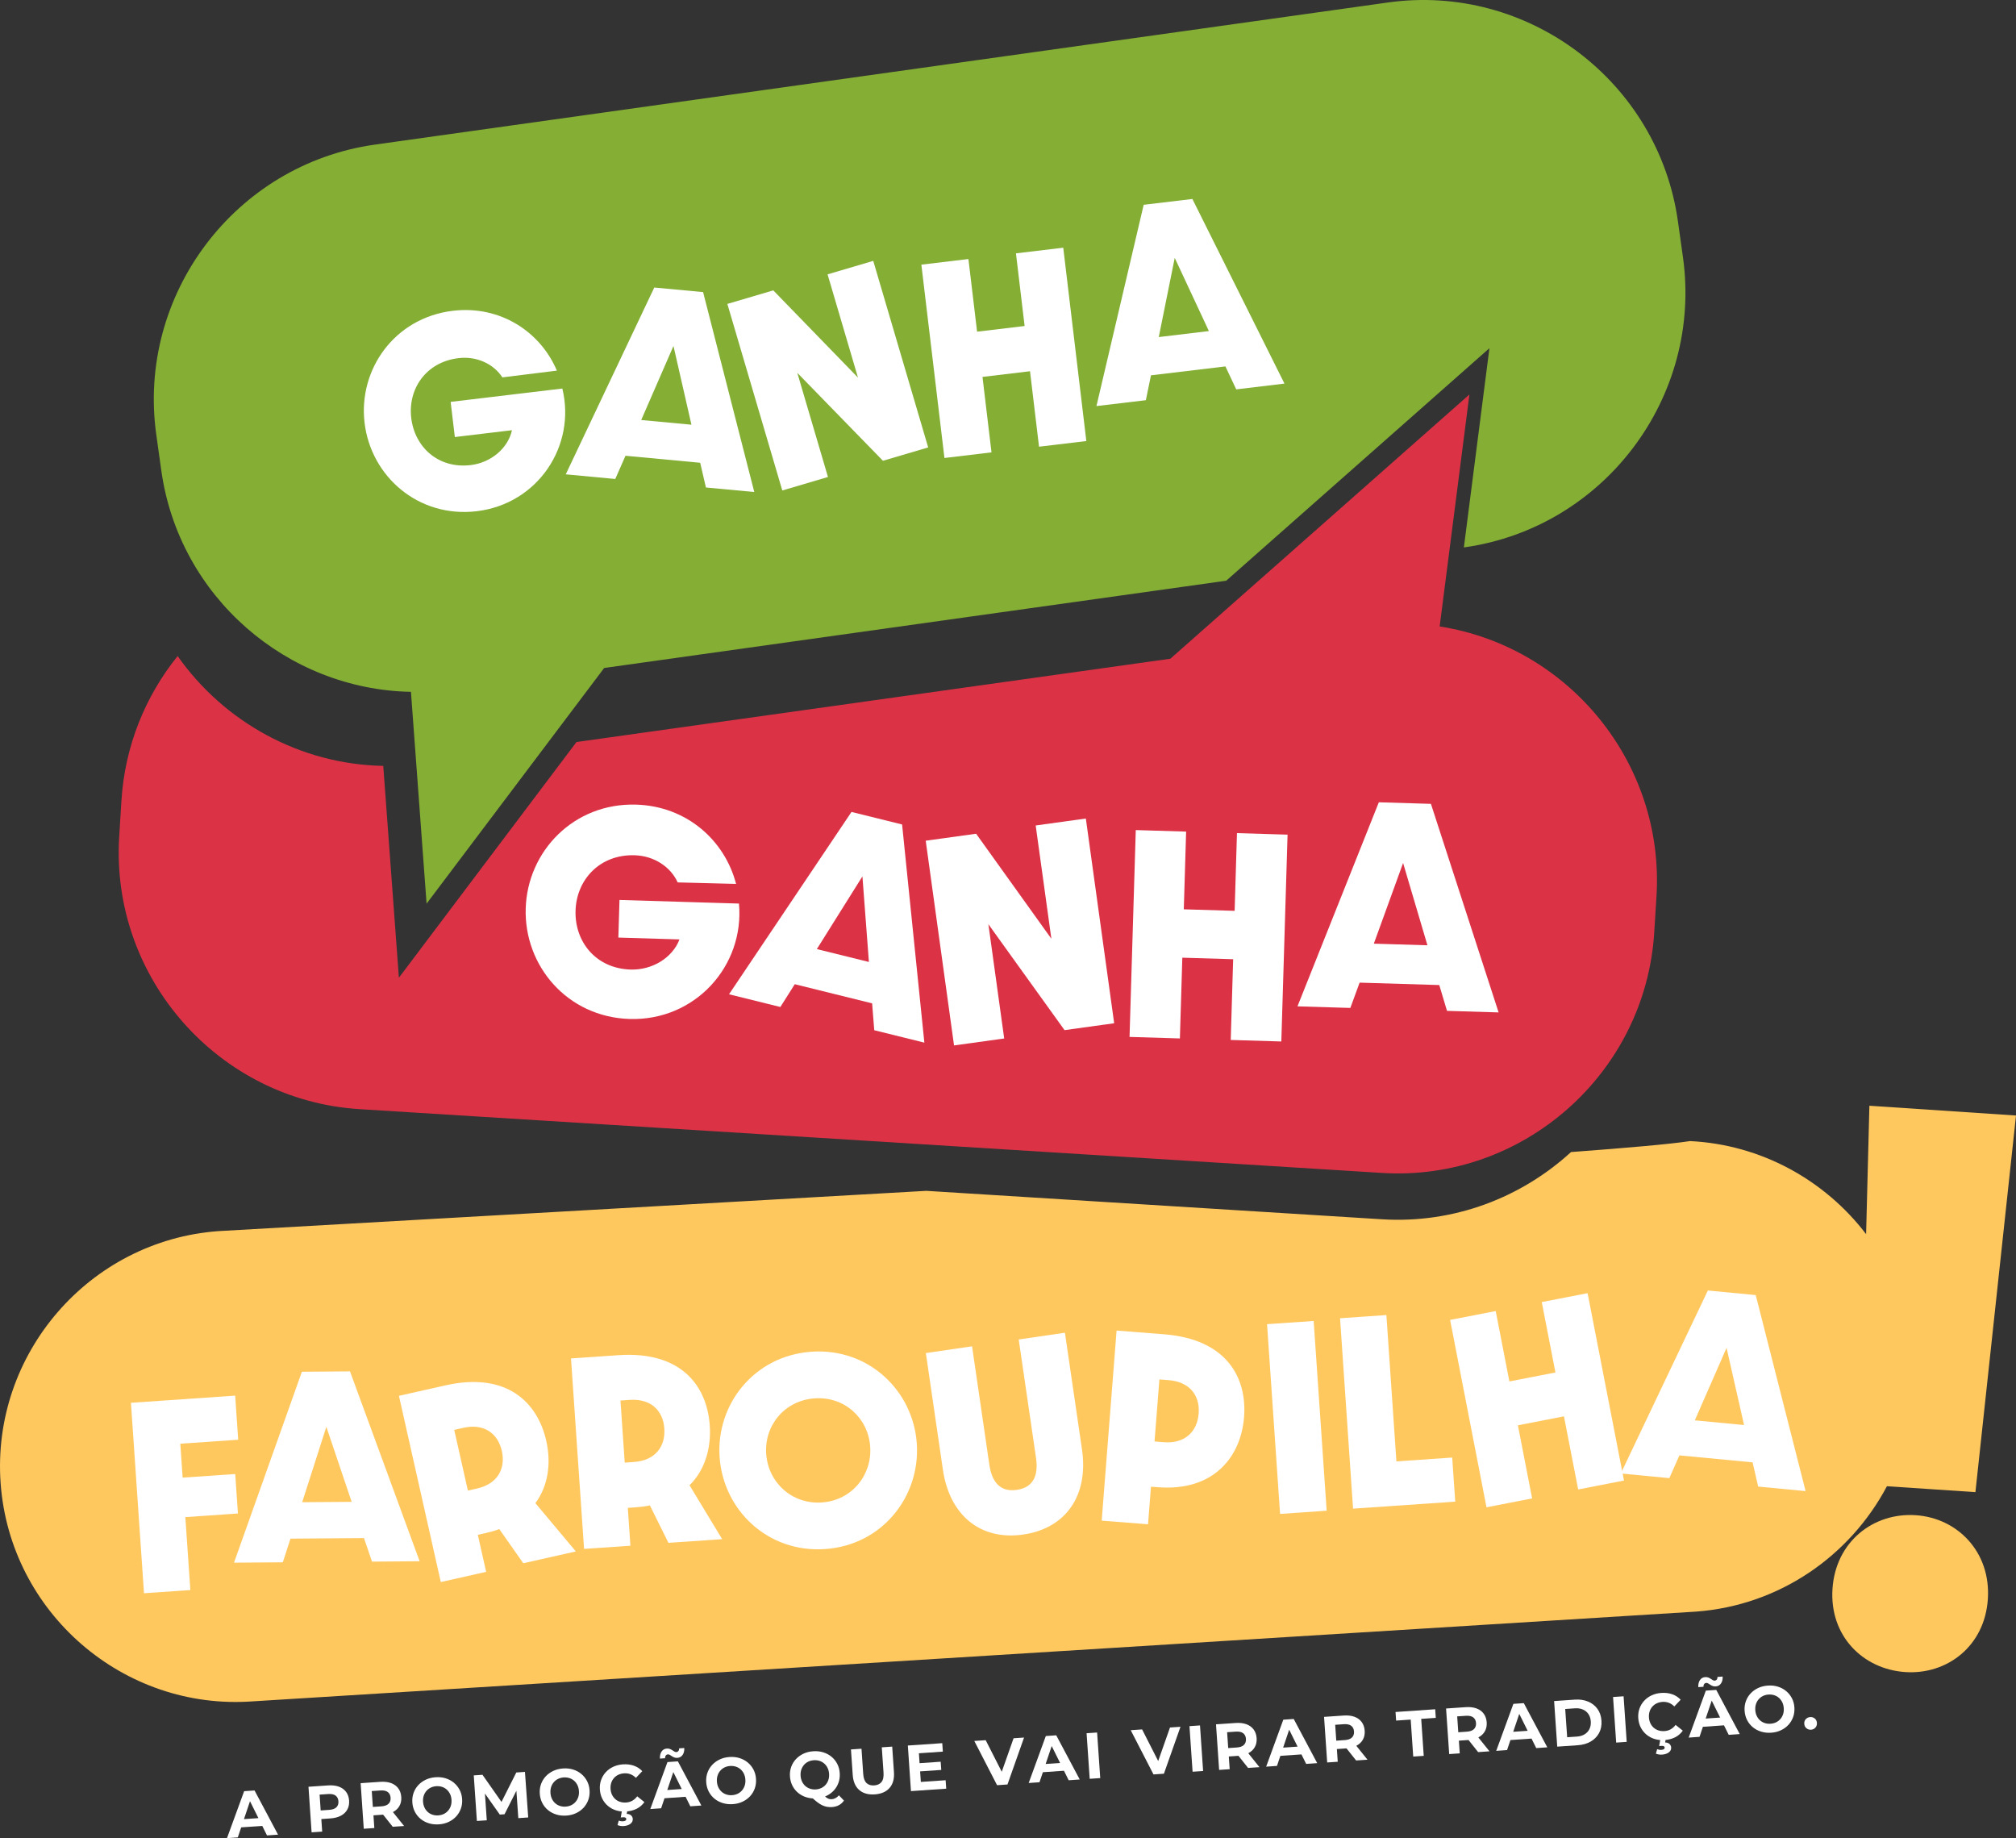 <svg width="351" height="320" viewBox="0 0 351 320" fill="none" xmlns="http://www.w3.org/2000/svg">
<rect x="0" y="0" width="351" height="320" fill="#333333" stroke="none"/>
<g clip-path="url(#clip0_377_5662)">
<path d="M250.656 109.058L250.784 108.061L255.836 68.674L203.769 114.674L100.369 129.179L69.45 170.208L66.728 133.332C52.242 133.063 38.997 125.688 30.927 114.208C25.328 121.163 21.738 129.833 21.144 139.376L20.755 145.647C19.225 170.208 38.057 191.557 62.599 193.088L240.612 204.192C265.154 205.724 286.486 186.877 288.016 162.316L288.405 156.045C289.841 132.87 273.159 112.565 250.656 109.058Z" fill="#DC3246"/>
<path d="M333.549 263.777C326.172 263.285 319.598 268.38 319.051 276.584C318.504 284.788 324.351 290.593 331.728 291.085C338.99 291.568 345.555 286.593 346.098 278.389C346.649 270.181 340.811 264.261 333.549 263.777Z" fill="#FFC85F"/>
<path d="M328.527 258.734L343.935 259.761L351 194.196L325.475 192.494L324.902 214.848C317.713 205.424 306.588 199.239 294.231 198.649C290.876 199.171 283.114 199.847 273.527 200.557C264.872 208.483 253.161 213.043 240.599 212.26L161.271 207.311L38.027 214.321C15.532 215.964 -1.53 235.726 0.111 258.238C1.752 280.75 21.499 297.826 43.994 296.183L295.265 280.562C309.836 279.497 322.12 270.827 328.527 258.734Z" fill="#FFC85F"/>
<path d="M91.53 158.146C91.829 148.196 99.899 139.744 110.759 140.074C119.568 140.339 126.198 146.306 128.155 153.877L117.991 153.616C116.765 150.913 113.897 148.992 110.494 148.889C104.434 148.705 100.369 153.128 100.207 158.539C100.044 163.95 103.746 168.604 109.806 168.788C113.512 168.899 117.068 166.778 118.303 163.54L107.661 163.219L107.857 156.67L128.659 157.299C129.642 168.164 121.017 177.732 109.635 177.39C98.775 177.061 91.231 168.138 91.53 158.146Z" fill="white"/>
<path d="M126.929 173.091L148.252 141.348L157.061 143.53L160.938 181.509L152.214 179.349L151.843 174.67L138.375 171.338L135.866 175.303L126.929 173.091ZM151.283 167.466L150.154 152.568L142.217 165.225L151.283 167.466Z" fill="white"/>
<path d="M161.173 146.357L169.948 145.142L183.052 163.428L180.321 143.705L189.053 142.495L193.985 178.134L185.343 179.332L172.085 160.892L174.837 180.786L166.105 181.997L161.173 146.357Z" fill="white"/>
<path d="M197.747 144.505L206.513 144.77L206.107 158.3L214.959 158.565L215.365 145.036L224.174 145.301L223.088 181.308L214.279 181.043L214.702 166.987L205.851 166.722L205.427 180.778L196.661 180.513L197.747 144.505Z" fill="white"/>
<path d="M225.9 175.191L240.065 139.667L249.135 139.941L260.918 176.248L251.934 175.978L250.588 171.483L236.718 171.064L235.103 175.469L225.9 175.191ZM248.528 164.562L244.288 150.237L239.193 164.28L248.528 164.562Z" fill="white"/>
<path d="M22.798 244.208L40.946 242.963L41.471 250.637L31.393 251.33L31.799 257.237L40.954 256.608L41.425 263.478L32.269 264.107L33.141 276.806L25.072 277.362L22.798 244.208Z" fill="white"/>
<path d="M40.74 272.041L52.562 238.801L60.935 238.737L73.061 271.793L64.769 271.857L63.372 267.76L50.575 267.858L49.237 271.977L40.74 272.041ZM61.226 261.45L56.819 248.391L52.614 261.514L61.226 261.45Z" fill="white"/>
<path d="M69.459 242.997L77.55 241.175C88.231 238.771 93.599 244.126 95.112 250.846C95.967 254.658 95.493 258.606 93.215 261.677L100.258 270.082L91.108 272.139L86.923 266.185C86.205 266.472 85.389 266.694 84.525 266.891L83.192 267.19L84.641 273.637L76.746 275.412L69.459 242.997ZM83.029 259.14C86.684 258.319 88.056 255.616 87.372 252.587C86.684 249.52 84.265 247.754 80.653 248.566L79.084 248.922L81.461 259.491L83.029 259.14Z" fill="white"/>
<path d="M99.416 236.487L107.686 235.918C118.607 235.17 123.103 241.278 123.573 248.152C123.843 252.049 122.77 255.877 120.052 258.567L125.736 267.948L116.38 268.589L113.149 262.071C112.392 262.242 111.555 262.34 110.67 262.404L109.306 262.498L109.759 269.09L101.69 269.642L99.416 236.487ZM110.375 254.512C114.11 254.256 115.876 251.792 115.666 248.699C115.453 245.564 113.328 243.451 109.635 243.703L108.028 243.814L108.768 254.624L110.375 254.512Z" fill="white"/>
<path d="M143.653 269.672C133.656 270.36 125.92 262.853 125.287 253.653C124.659 244.49 131.297 235.999 141.298 235.315C151.257 234.631 158.993 242.138 159.621 251.296C160.254 260.501 153.612 268.991 143.653 269.672ZM143.097 261.557C148.316 261.198 151.847 256.796 151.509 251.856C151.171 246.911 147.072 243.074 141.854 243.434C136.592 243.793 133.058 248.156 133.399 253.096C133.741 258.041 137.84 261.917 143.097 261.557Z" fill="white"/>
<path d="M164.169 255.877L161.198 235.55L169.242 234.374L172.251 254.978C172.653 257.729 173.935 259.82 177.042 259.367C180.15 258.914 180.778 256.54 180.376 253.789L177.367 233.185L185.411 232.009L188.382 252.335C189.54 260.265 185.663 266.044 178.179 267.139C170.695 268.234 165.323 263.769 164.169 255.877Z" fill="white"/>
<path d="M194.405 231.636L202.671 232.282C213.583 233.138 217.139 239.841 216.6 246.706C216.062 253.571 211.347 259.667 201.598 258.905L200.393 258.811L199.88 265.356L191.814 264.723L194.405 231.636ZM202.615 251.069C206.346 251.36 208.454 249.183 208.697 246.09C208.941 242.959 207.154 240.555 203.461 240.264L201.859 240.14L201.012 250.941L202.615 251.069Z" fill="white"/>
<path d="M220.604 230.52L228.717 229.964L230.982 262.994L222.87 263.55L220.604 230.52Z" fill="white"/>
<path d="M233.312 229.489L241.381 228.933L243.125 254.41L252.84 253.742L253.366 261.416L235.577 262.635L233.312 229.489Z" fill="white"/>
<path d="M252.473 229.78L260.414 228.236L262.795 240.491L270.813 238.929L268.432 226.675L276.412 225.122L282.751 257.742L274.771 259.294L272.296 246.565L264.278 248.126L266.753 260.856L258.811 262.4L252.473 229.78Z" fill="white"/>
<path d="M282.194 256.514L297.35 224.66L305.685 225.456L314.366 259.581L306.112 258.794L305.138 254.576L292.397 253.362L290.644 257.323L282.194 256.514ZM303.655 248.079L300.607 234.639L295.081 247.262L303.655 248.079Z" fill="white"/>
<path d="M28.085 81.917C31.167 103.925 49.994 120.038 71.549 120.44L74.271 157.316L105.19 116.287L213.488 101.097L259.32 60.616L254.87 95.297L254.943 95.289C279.297 91.871 296.428 69.136 293.013 44.768L292.141 38.544C288.73 14.163 266.009 -2.981 241.659 0.432L65.283 25.173C40.929 28.59 23.798 51.325 27.213 75.694L28.085 81.917Z" fill="#84AE34"/>
<path d="M63.475 73.615C62.363 64.311 68.693 55.32 78.844 54.105C87.081 53.121 94.082 57.745 96.958 64.521L87.465 65.697C85.944 63.353 83.007 61.967 79.828 62.348C74.16 63.024 70.997 67.707 71.6 72.768C72.202 77.828 76.297 81.644 81.965 80.963C85.431 80.548 88.444 78.08 89.136 74.894L79.191 76.083L78.46 69.962L97.907 67.639C100.339 77.614 93.646 87.722 83.007 88.996C72.856 90.203 64.59 82.957 63.475 73.615Z" fill="white"/>
<path d="M98.501 82.576L113.913 50.055L122.415 50.85L131.326 85.652L122.906 84.865L121.906 80.561L108.904 79.342L107.122 83.385L98.501 82.576ZM120.385 73.936L117.256 60.231L111.64 73.119L120.385 73.936Z" fill="white"/>
<path d="M126.638 52.908L134.635 50.551L149.38 65.736L144.085 47.762L152.039 45.414L161.604 77.892L153.727 80.215L138.815 64.906L144.157 83.038L136.203 85.386L126.638 52.908Z" fill="white"/>
<path d="M160.416 46.072L168.61 45.093L170.118 57.741L178.393 56.753L176.884 44.105L185.12 43.121L189.138 76.78L180.902 77.764L179.333 64.628L171.059 65.616L172.627 78.752L164.434 79.731L160.416 46.072Z" fill="white"/>
<path d="M190.899 70.693L199.123 35.652L207.603 34.639L223.635 66.779L215.236 67.785L213.356 63.789L200.392 65.338L199.503 69.667L190.899 70.693ZM210.475 57.634L204.53 44.896L201.751 58.678L210.475 57.634Z" fill="white"/>
<path d="M39.519 320L42.506 311.822L44.318 311.698L48.409 319.388L46.485 319.521L43.105 312.716L43.831 312.664L41.403 319.867L39.519 320ZM41.168 318.178L41.562 316.749L45.639 316.467L46.233 317.827L41.168 318.178Z" fill="white"/>
<path d="M54.252 318.986L53.709 311.052L57.141 310.816C57.851 310.769 58.47 310.842 59 311.035C59.53 311.231 59.949 311.531 60.257 311.946C60.565 312.356 60.74 312.861 60.783 313.46C60.821 314.05 60.719 314.568 60.471 315.017C60.223 315.466 59.847 315.825 59.351 316.09C58.855 316.356 58.248 316.514 57.539 316.561L55.128 316.728L55.889 315.842L56.094 318.858L54.252 318.986ZM55.893 316.048L55.017 315.231L57.329 315.072C57.893 315.034 58.308 314.884 58.573 314.623C58.834 314.362 58.953 314.016 58.923 313.584C58.894 313.148 58.731 312.814 58.436 312.591C58.141 312.369 57.71 312.279 57.141 312.318L54.829 312.476L55.585 311.548L55.893 316.048Z" fill="white"/>
<path d="M63.334 318.362L62.791 310.427L66.223 310.192C66.933 310.145 67.552 310.218 68.082 310.41C68.612 310.607 69.031 310.906 69.339 311.321C69.647 311.732 69.822 312.236 69.865 312.835C69.903 313.426 69.801 313.943 69.548 314.388C69.3 314.833 68.924 315.188 68.429 315.449C67.928 315.71 67.326 315.868 66.616 315.915L64.206 316.082L64.966 315.222L65.172 318.238L63.334 318.362ZM64.975 315.423L64.099 314.619L66.411 314.461C66.975 314.422 67.39 314.268 67.655 314.007C67.916 313.742 68.035 313.396 68.005 312.964C67.975 312.527 67.813 312.194 67.518 311.971C67.223 311.749 66.792 311.659 66.223 311.698L63.911 311.856L64.667 310.928L64.975 315.423ZM68.377 318.015L66.198 315.273L68.155 315.141L70.356 317.883L68.377 318.015Z" fill="white"/>
<path d="M76.425 317.596C75.797 317.639 75.212 317.579 74.664 317.408C74.117 317.241 73.639 316.984 73.224 316.642C72.809 316.3 72.476 315.885 72.228 315.402C71.98 314.918 71.835 314.379 71.792 313.793C71.749 313.207 71.822 312.651 72.002 312.138C72.181 311.625 72.455 311.171 72.822 310.774C73.19 310.376 73.63 310.059 74.143 309.815C74.656 309.572 75.224 309.435 75.844 309.392C76.472 309.349 77.054 309.409 77.592 309.58C78.131 309.751 78.609 310.004 79.02 310.346C79.434 310.688 79.768 311.103 80.02 311.582C80.272 312.061 80.422 312.6 80.46 313.199C80.499 313.789 80.43 314.341 80.242 314.859C80.058 315.376 79.785 315.83 79.421 316.223C79.058 316.617 78.622 316.933 78.109 317.173C77.609 317.412 77.045 317.553 76.425 317.596ZM76.306 316.035C76.66 316.009 76.981 315.928 77.272 315.787C77.562 315.646 77.81 315.453 78.024 315.209C78.233 314.965 78.391 314.687 78.494 314.367C78.597 314.05 78.635 313.699 78.609 313.323C78.584 312.947 78.498 312.604 78.353 312.305C78.208 312.005 78.015 311.749 77.776 311.535C77.537 311.325 77.263 311.167 76.955 311.069C76.643 310.97 76.314 310.932 75.96 310.953C75.605 310.979 75.284 311.06 74.993 311.201C74.703 311.342 74.455 311.535 74.241 311.779C74.032 312.023 73.874 312.301 73.771 312.621C73.668 312.942 73.63 313.289 73.656 313.665C73.681 314.037 73.767 314.375 73.912 314.679C74.058 314.983 74.25 315.243 74.489 315.453C74.728 315.663 75.002 315.821 75.314 315.919C75.618 316.022 75.951 316.056 76.306 316.035Z" fill="white"/>
<path d="M83.029 317.006L82.486 309.071L84.004 308.968L87.765 314.337L86.961 314.392L89.893 308.566L91.398 308.464L91.966 316.394L90.244 316.514L89.868 311.223L90.184 311.201L87.842 315.838L87.017 315.894L84.004 311.625L84.388 311.599L84.752 316.89L83.029 317.006Z" fill="white"/>
<path d="M98.613 316.069C97.985 316.112 97.399 316.052 96.852 315.881C96.305 315.714 95.826 315.457 95.412 315.115C94.997 314.773 94.664 314.358 94.416 313.875C94.168 313.391 94.022 312.852 93.98 312.266C93.937 311.68 94.01 311.124 94.189 310.611C94.369 310.098 94.642 309.644 95.01 309.246C95.377 308.849 95.818 308.532 96.331 308.288C96.843 308.049 97.412 307.908 98.032 307.865C98.66 307.822 99.241 307.882 99.78 308.053C100.318 308.22 100.797 308.477 101.207 308.819C101.622 309.161 101.955 309.576 102.207 310.055C102.46 310.534 102.609 311.073 102.648 311.672C102.686 312.262 102.618 312.814 102.43 313.331C102.246 313.849 101.972 314.302 101.609 314.696C101.246 315.089 100.81 315.406 100.297 315.646C99.797 315.885 99.228 316.026 98.613 316.069ZM98.493 314.508C98.848 314.482 99.168 314.401 99.459 314.26C99.75 314.118 99.998 313.926 100.211 313.682C100.421 313.438 100.579 313.16 100.682 312.84C100.784 312.523 100.823 312.172 100.797 311.796C100.771 311.419 100.686 311.077 100.54 310.778C100.395 310.478 100.203 310.222 99.963 310.008C99.724 309.798 99.451 309.64 99.139 309.542C98.827 309.443 98.498 309.405 98.143 309.426C97.788 309.452 97.467 309.533 97.177 309.674C96.886 309.815 96.638 310.008 96.424 310.252C96.215 310.495 96.057 310.774 95.954 311.094C95.852 311.415 95.813 311.762 95.839 312.138C95.865 312.51 95.95 312.848 96.095 313.152C96.241 313.455 96.433 313.716 96.672 313.926C96.912 314.136 97.185 314.294 97.497 314.392C97.805 314.495 98.138 314.533 98.493 314.508Z" fill="white"/>
<path d="M109.02 315.355C108.409 315.398 107.832 315.338 107.293 315.171C106.755 315.008 106.28 314.752 105.87 314.409C105.46 314.067 105.131 313.652 104.879 313.169C104.631 312.686 104.485 312.147 104.443 311.548C104.4 310.949 104.473 310.397 104.652 309.884C104.832 309.371 105.105 308.917 105.468 308.519C105.832 308.122 106.268 307.805 106.776 307.57C107.285 307.335 107.845 307.193 108.465 307.151C109.153 307.104 109.781 307.181 110.354 307.382C110.926 307.583 111.414 307.899 111.824 308.335L110.721 309.503C110.426 309.212 110.11 309.003 109.768 308.87C109.426 308.738 109.059 308.686 108.665 308.712C108.294 308.738 107.96 308.823 107.657 308.964C107.353 309.105 107.101 309.298 106.887 309.542C106.674 309.785 106.52 310.064 106.417 310.384C106.315 310.705 106.276 311.052 106.302 311.428C106.327 311.804 106.413 312.147 106.558 312.446C106.704 312.745 106.896 313.002 107.14 313.216C107.383 313.43 107.661 313.584 107.982 313.682C108.298 313.781 108.644 313.819 109.012 313.793C109.405 313.768 109.76 313.665 110.084 313.485C110.405 313.306 110.691 313.049 110.944 312.716L112.196 313.721C111.85 314.208 111.409 314.589 110.871 314.871C110.328 315.145 109.713 315.308 109.02 315.355ZM108.58 317.891C108.383 317.904 108.191 317.896 108.003 317.861C107.815 317.827 107.652 317.784 107.511 317.724L107.729 316.946C107.845 316.989 107.964 317.023 108.088 317.044C108.212 317.066 108.341 317.074 108.477 317.061C108.687 317.049 108.836 317.002 108.922 316.929C109.007 316.856 109.046 316.766 109.042 316.659C109.033 316.561 108.986 316.484 108.896 316.428C108.806 316.373 108.661 316.356 108.465 316.368L108.08 316.394L108.294 315.171L109.234 315.107L109.118 315.774C109.46 315.787 109.717 315.877 109.888 316.043C110.059 316.21 110.153 316.411 110.17 316.647C110.191 316.984 110.059 317.271 109.772 317.493C109.482 317.724 109.084 317.857 108.58 317.891Z" fill="white"/>
<path d="M113.222 314.931L116.209 306.753L118.022 306.629L122.112 314.319L120.189 314.452L116.808 307.647L117.534 307.595L115.107 314.798L113.222 314.931ZM114.872 313.109L115.265 311.68L119.342 311.398L119.936 312.758L114.872 313.109ZM117.923 306.021C117.727 306.034 117.551 306.013 117.393 305.948C117.235 305.889 117.094 305.812 116.97 305.726C116.842 305.64 116.722 305.563 116.615 305.499C116.504 305.435 116.397 305.405 116.291 305.414C116.141 305.422 116.017 305.486 115.927 305.602C115.837 305.717 115.79 305.88 115.79 306.085L114.897 306.145C114.876 305.636 114.974 305.226 115.188 304.913C115.401 304.597 115.709 304.426 116.107 304.4C116.303 304.387 116.479 304.409 116.637 304.473C116.795 304.537 116.936 304.61 117.068 304.699C117.201 304.789 117.321 304.866 117.432 304.93C117.543 304.995 117.645 305.025 117.744 305.016C117.902 305.003 118.026 304.943 118.116 304.823C118.205 304.708 118.248 304.554 118.244 304.366L119.137 304.306C119.163 304.789 119.069 305.191 118.851 305.504C118.633 305.82 118.325 305.991 117.923 306.021Z" fill="white"/>
<path d="M127.591 314.076C126.963 314.118 126.378 314.058 125.83 313.887C125.283 313.721 124.805 313.464 124.39 313.122C123.975 312.78 123.642 312.365 123.394 311.881C123.146 311.398 123.001 310.859 122.958 310.273C122.915 309.687 122.988 309.131 123.168 308.618C123.347 308.104 123.621 307.651 123.988 307.253C124.356 306.855 124.796 306.539 125.309 306.295C125.822 306.051 126.39 305.914 127.01 305.871C127.638 305.829 128.22 305.889 128.758 306.06C129.297 306.226 129.775 306.483 130.186 306.825C130.6 307.168 130.934 307.582 131.186 308.061C131.438 308.541 131.588 309.08 131.626 309.678C131.665 310.269 131.596 310.82 131.412 311.338C131.229 311.856 130.955 312.309 130.592 312.703C130.229 313.096 129.793 313.413 129.28 313.652C128.775 313.892 128.211 314.033 127.591 314.076ZM127.472 312.514C127.826 312.489 128.147 312.407 128.438 312.266C128.728 312.125 128.976 311.933 129.19 311.689C129.399 311.445 129.557 311.167 129.66 310.846C129.763 310.53 129.801 310.179 129.775 309.802C129.75 309.426 129.664 309.084 129.519 308.784C129.374 308.485 129.181 308.228 128.942 308.014C128.703 307.805 128.429 307.647 128.117 307.548C127.805 307.45 127.476 307.411 127.121 307.433C126.766 307.458 126.446 307.54 126.155 307.681C125.865 307.822 125.617 308.014 125.403 308.258C125.194 308.502 125.035 308.78 124.933 309.101C124.83 309.422 124.792 309.768 124.817 310.145C124.843 310.517 124.929 310.855 125.074 311.158C125.219 311.462 125.412 311.723 125.651 311.933C125.89 312.142 126.164 312.3 126.476 312.399C126.784 312.501 127.117 312.54 127.472 312.514Z" fill="white"/>
<path d="M142.158 313.075C141.538 313.118 140.957 313.053 140.41 312.887C139.862 312.72 139.384 312.463 138.969 312.121C138.555 311.779 138.221 311.364 137.973 310.881C137.725 310.397 137.58 309.858 137.537 309.272C137.495 308.686 137.567 308.13 137.747 307.617C137.926 307.104 138.2 306.65 138.567 306.252C138.935 305.855 139.375 305.538 139.888 305.294C140.401 305.05 140.969 304.913 141.589 304.871C142.217 304.828 142.799 304.888 143.337 305.059C143.876 305.226 144.355 305.482 144.765 305.82C145.179 306.158 145.513 306.573 145.765 307.056C146.017 307.54 146.167 308.079 146.205 308.678C146.244 309.268 146.175 309.82 145.992 310.337C145.808 310.855 145.534 311.308 145.171 311.702C144.808 312.095 144.372 312.412 143.859 312.651C143.35 312.891 142.782 313.032 142.158 313.075ZM142.047 311.514C142.401 311.488 142.722 311.407 143.012 311.265C143.303 311.124 143.551 310.932 143.765 310.688C143.974 310.444 144.132 310.162 144.235 309.841C144.337 309.52 144.376 309.174 144.35 308.802C144.325 308.425 144.239 308.083 144.094 307.784C143.949 307.484 143.756 307.228 143.513 307.014C143.269 306.8 142.995 306.646 142.688 306.547C142.38 306.449 142.051 306.411 141.696 306.432C141.341 306.458 141.016 306.539 140.722 306.68C140.427 306.821 140.179 307.014 139.969 307.258C139.764 307.501 139.606 307.779 139.503 308.096C139.401 308.417 139.362 308.763 139.388 309.14C139.414 309.512 139.499 309.85 139.644 310.153C139.79 310.457 139.982 310.718 140.221 310.928C140.461 311.137 140.734 311.295 141.046 311.394C141.363 311.496 141.692 311.535 142.047 311.514ZM144.867 314.585C144.56 314.606 144.265 314.593 143.983 314.542C143.701 314.491 143.423 314.401 143.145 314.268C142.867 314.136 142.572 313.952 142.265 313.712C141.957 313.477 141.619 313.182 141.252 312.827L143.145 312.207C143.367 312.472 143.572 312.681 143.756 312.835C143.94 312.989 144.115 313.096 144.286 313.152C144.453 313.207 144.628 313.229 144.808 313.22C145.291 313.186 145.709 312.959 146.06 312.54L146.94 313.46C146.449 314.153 145.756 314.525 144.867 314.585Z" fill="white"/>
<path d="M152.304 312.378C151.18 312.455 150.278 312.202 149.603 311.621C148.928 311.039 148.547 310.162 148.466 308.998L148.158 304.554L149.992 304.43L150.291 308.806C150.342 309.563 150.535 310.093 150.868 310.406C151.201 310.718 151.646 310.855 152.206 310.816C152.766 310.778 153.189 310.581 153.475 310.226C153.762 309.871 153.881 309.319 153.826 308.562L153.527 304.186L155.339 304.062L155.642 308.507C155.723 309.67 155.467 310.585 154.877 311.257C154.287 311.928 153.428 312.301 152.304 312.378Z" fill="white"/>
<path d="M160.323 310.209L164.639 309.914L164.742 311.385L158.604 311.809L158.062 303.874L164.054 303.463L164.156 304.935L159.989 305.221L160.323 310.209ZM159.964 306.954L163.78 306.693L163.879 308.122L160.062 308.382L159.964 306.954Z" fill="white"/>
<path d="M173.598 310.778L169.632 303.078L171.615 302.942L175.086 309.764L173.919 309.845L176.47 302.608L178.295 302.484L175.41 310.654L173.598 310.778Z" fill="white"/>
<path d="M179.099 310.397L182.086 302.219L183.898 302.094L187.989 309.785L186.065 309.918L182.685 303.113L183.411 303.061L180.984 310.264L179.099 310.397ZM180.748 308.575L181.142 307.146L185.219 306.864L185.813 308.224L180.748 308.575Z" fill="white"/>
<path d="M189.724 309.666L189.182 301.731L191.015 301.607L191.558 309.542L189.724 309.666Z" fill="white"/>
<path d="M200.833 308.904L196.866 301.205L198.849 301.068L202.32 307.891L201.153 307.972L203.705 300.734L205.53 300.61L202.645 308.78L200.833 308.904Z" fill="white"/>
<path d="M207.638 308.434L207.095 300.499L208.928 300.375L209.471 308.31L207.638 308.434Z" fill="white"/>
<path d="M212.258 308.117L211.715 300.182L215.147 299.947C215.856 299.9 216.476 299.973 217.006 300.165C217.536 300.362 217.955 300.662 218.263 301.076C218.571 301.487 218.746 301.992 218.789 302.591C218.827 303.181 218.724 303.699 218.472 304.143C218.22 304.588 217.848 304.943 217.352 305.204C216.852 305.465 216.25 305.623 215.54 305.67L213.13 305.837L213.89 304.977L214.096 307.993L212.258 308.117ZM213.899 305.179L213.023 304.374L215.335 304.216C215.899 304.178 216.314 304.024 216.579 303.763C216.84 303.498 216.959 303.151 216.929 302.719C216.899 302.283 216.737 301.949 216.442 301.727C216.147 301.504 215.715 301.414 215.147 301.453L212.835 301.611L213.591 300.683L213.899 305.179ZM217.301 307.771L215.121 305.029L217.079 304.896L219.28 307.638L217.301 307.771Z" fill="white"/>
<path d="M220.446 307.553L223.434 299.374L225.246 299.25L229.336 306.941L227.413 307.073L224.032 300.268L224.759 300.217L222.331 307.42L220.446 307.553ZM222.096 305.73L222.489 304.302L226.567 304.019L227.161 305.38L222.096 305.73Z" fill="white"/>
<path d="M231.072 306.821L230.529 298.887L233.961 298.651C234.671 298.604 235.291 298.677 235.821 298.869C236.351 299.066 236.77 299.366 237.077 299.781C237.385 300.191 237.56 300.696 237.603 301.295C237.641 301.885 237.539 302.403 237.287 302.847C237.039 303.292 236.663 303.647 236.167 303.908C235.667 304.169 235.064 304.327 234.355 304.375L231.944 304.541L232.705 303.682L232.91 306.697L231.072 306.821ZM232.713 303.887L231.837 303.083L234.149 302.924C234.714 302.886 235.128 302.732 235.393 302.471C235.654 302.206 235.774 301.859 235.744 301.427C235.714 300.991 235.551 300.657 235.256 300.435C234.962 300.213 234.53 300.123 233.961 300.161L231.649 300.32L232.406 299.391L232.713 303.887ZM236.111 306.475L233.932 303.733L235.889 303.6L238.09 306.342L236.111 306.475Z" fill="white"/>
<path d="M246.053 305.795L245.613 299.357L243.074 299.532L242.972 298.035L249.879 297.561L249.981 299.058L247.442 299.233L247.883 305.671L246.053 305.795Z" fill="white"/>
<path d="M252.314 305.363L251.771 297.428L255.204 297.193C255.913 297.146 256.533 297.218 257.063 297.411C257.593 297.607 258.012 297.907 258.319 298.322C258.627 298.732 258.802 299.237 258.845 299.836C258.884 300.426 258.781 300.944 258.529 301.389C258.281 301.834 257.905 302.189 257.409 302.45C256.909 302.71 256.306 302.869 255.597 302.916L253.186 303.083L253.947 302.223L254.152 305.238L252.314 305.363ZM253.956 302.424L253.079 301.62L255.392 301.461C255.96 301.423 256.37 301.269 256.635 301.008C256.896 300.743 257.016 300.396 256.986 299.964C256.956 299.528 256.794 299.194 256.499 298.972C256.204 298.75 255.772 298.66 255.204 298.698L252.891 298.857L253.648 297.928L253.956 302.424ZM257.353 305.016L255.174 302.274L257.131 302.142L259.332 304.883L257.353 305.016Z" fill="white"/>
<path d="M260.504 304.798L263.492 296.619L265.304 296.495L269.394 304.186L267.471 304.319L264.09 297.513L264.817 297.462L262.389 304.665L260.504 304.798ZM262.154 302.976L262.547 301.547L266.624 301.265L267.219 302.625L262.154 302.976Z" fill="white"/>
<path d="M271.125 304.066L270.582 296.132L274.185 295.884C275.044 295.824 275.814 295.935 276.493 296.222C277.173 296.504 277.716 296.927 278.126 297.492C278.536 298.057 278.771 298.741 278.827 299.549C278.882 300.349 278.746 301.059 278.417 301.68C278.087 302.3 277.604 302.796 276.972 303.168C276.339 303.54 275.591 303.758 274.728 303.818L271.125 304.066ZM272.856 302.432L274.531 302.317C275.061 302.283 275.51 302.15 275.886 301.923C276.262 301.697 276.544 301.389 276.733 301.004C276.921 300.619 277.002 300.178 276.968 299.678C276.933 299.173 276.797 298.741 276.553 298.39C276.314 298.039 275.993 297.774 275.587 297.603C275.185 297.428 274.719 297.359 274.189 297.398L272.514 297.513L272.856 302.432Z" fill="white"/>
<path d="M281.388 303.361L280.845 295.426L282.678 295.302L283.221 303.237L281.388 303.361Z" fill="white"/>
<path d="M289.811 302.92C289.2 302.963 288.623 302.903 288.084 302.736C287.546 302.574 287.071 302.317 286.661 301.975C286.251 301.633 285.922 301.218 285.67 300.734C285.422 300.251 285.276 299.712 285.234 299.113C285.191 298.514 285.264 297.963 285.443 297.449C285.623 296.936 285.896 296.483 286.259 296.085C286.623 295.687 287.059 295.37 287.567 295.135C288.076 294.9 288.636 294.759 289.256 294.716C289.944 294.669 290.572 294.746 291.145 294.947C291.717 295.148 292.205 295.465 292.615 295.901L291.512 297.069C291.217 296.778 290.901 296.568 290.559 296.436C290.217 296.303 289.85 296.252 289.456 296.277C289.085 296.303 288.751 296.389 288.448 296.53C288.149 296.671 287.892 296.863 287.678 297.107C287.465 297.351 287.311 297.629 287.208 297.95C287.106 298.271 287.067 298.617 287.093 298.993C287.119 299.37 287.204 299.712 287.349 300.012C287.495 300.311 287.687 300.568 287.931 300.781C288.174 300.991 288.452 301.149 288.773 301.248C289.089 301.346 289.435 301.385 289.803 301.359C290.196 301.333 290.551 301.231 290.875 301.051C291.196 300.871 291.482 300.615 291.735 300.281L292.987 301.286C292.641 301.774 292.2 302.154 291.662 302.437C291.123 302.706 290.504 302.873 289.811 302.92ZM289.371 305.457C289.174 305.47 288.982 305.461 288.794 305.427C288.606 305.393 288.443 305.35 288.302 305.29L288.52 304.511C288.636 304.554 288.756 304.588 288.879 304.61C289.003 304.631 289.132 304.64 289.268 304.627C289.478 304.614 289.627 304.567 289.713 304.494C289.798 304.422 289.837 304.332 289.833 304.225C289.824 304.126 289.777 304.049 289.687 303.994C289.598 303.938 289.452 303.921 289.256 303.934L288.871 303.96L289.085 302.736L290.025 302.672L289.91 303.339C290.251 303.352 290.508 303.442 290.679 303.609C290.85 303.776 290.944 303.977 290.961 304.212C290.982 304.55 290.854 304.836 290.563 305.059C290.273 305.281 289.875 305.418 289.371 305.457Z" fill="white"/>
<path d="M294.013 302.492L297 294.314L298.813 294.19L302.903 301.881L300.98 302.013L297.599 295.208L298.325 295.157L295.898 302.36L294.013 302.492ZM295.663 300.67L296.056 299.242L300.133 298.959L300.727 300.319L295.663 300.67ZM298.714 293.582C298.518 293.595 298.342 293.574 298.184 293.51C298.026 293.446 297.885 293.373 297.761 293.287C297.633 293.202 297.513 293.125 297.402 293.061C297.291 292.996 297.184 292.966 297.077 292.975C296.928 292.984 296.804 293.048 296.714 293.163C296.624 293.279 296.577 293.441 296.577 293.647L295.684 293.706C295.662 293.197 295.761 292.787 295.975 292.475C296.188 292.158 296.496 291.987 296.893 291.961C297.09 291.948 297.265 291.97 297.423 292.034C297.577 292.094 297.723 292.171 297.855 292.261C297.988 292.351 298.107 292.428 298.218 292.492C298.33 292.556 298.432 292.586 298.53 292.577C298.689 292.564 298.813 292.505 298.902 292.385C298.992 292.265 299.035 292.115 299.031 291.927L299.924 291.867C299.949 292.351 299.855 292.753 299.637 293.065C299.424 293.386 299.116 293.557 298.714 293.582Z" fill="white"/>
<path d="M308.382 301.641C307.754 301.684 307.169 301.624 306.621 301.453C306.074 301.286 305.596 301.03 305.181 300.687C304.766 300.345 304.433 299.93 304.185 299.447C303.937 298.964 303.792 298.425 303.749 297.839C303.706 297.253 303.779 296.697 303.959 296.183C304.138 295.67 304.412 295.217 304.779 294.819C305.147 294.421 305.587 294.104 306.1 293.861C306.613 293.621 307.181 293.48 307.801 293.437C308.429 293.394 309.011 293.454 309.549 293.625C310.088 293.792 310.566 294.049 310.977 294.391C311.391 294.733 311.725 295.148 311.977 295.627C312.229 296.106 312.379 296.645 312.417 297.244C312.456 297.834 312.387 298.386 312.199 298.904C312.015 299.421 311.742 299.875 311.379 300.268C311.015 300.662 310.579 300.978 310.066 301.218C309.566 301.457 309.002 301.598 308.382 301.641ZM308.263 300.08C308.617 300.054 308.938 299.973 309.229 299.832C309.519 299.691 309.767 299.498 309.981 299.254C310.19 299.011 310.348 298.733 310.451 298.412C310.554 298.095 310.592 297.745 310.566 297.368C310.541 296.992 310.455 296.649 310.31 296.35C310.165 296.051 309.972 295.794 309.733 295.58C309.494 295.371 309.22 295.212 308.908 295.114C308.596 295.015 308.267 294.977 307.912 294.998C307.557 295.024 307.237 295.105 306.946 295.246C306.656 295.388 306.408 295.58 306.194 295.824C305.985 296.068 305.826 296.346 305.724 296.667C305.621 296.987 305.583 297.334 305.608 297.71C305.634 298.082 305.72 298.42 305.865 298.724C306.01 299.028 306.203 299.289 306.442 299.498C306.681 299.708 306.955 299.866 307.267 299.965C307.579 300.067 307.908 300.101 308.263 300.08Z" fill="white"/>
<path d="M315.311 301.119C315.008 301.141 314.743 301.055 314.512 300.863C314.281 300.67 314.157 300.409 314.136 300.084C314.115 299.759 314.204 299.489 314.405 299.276C314.606 299.062 314.858 298.942 315.162 298.921C315.469 298.899 315.739 298.98 315.965 299.169C316.192 299.353 316.316 299.609 316.337 299.934C316.358 300.259 316.273 300.533 316.076 300.756C315.875 300.978 315.623 301.098 315.311 301.119Z" fill="white"/>
</g>
<defs>
<clipPath id="clip0_377_5662">
<rect width="351" height="320" fill="white"/>
</clipPath>
</defs>
</svg>
